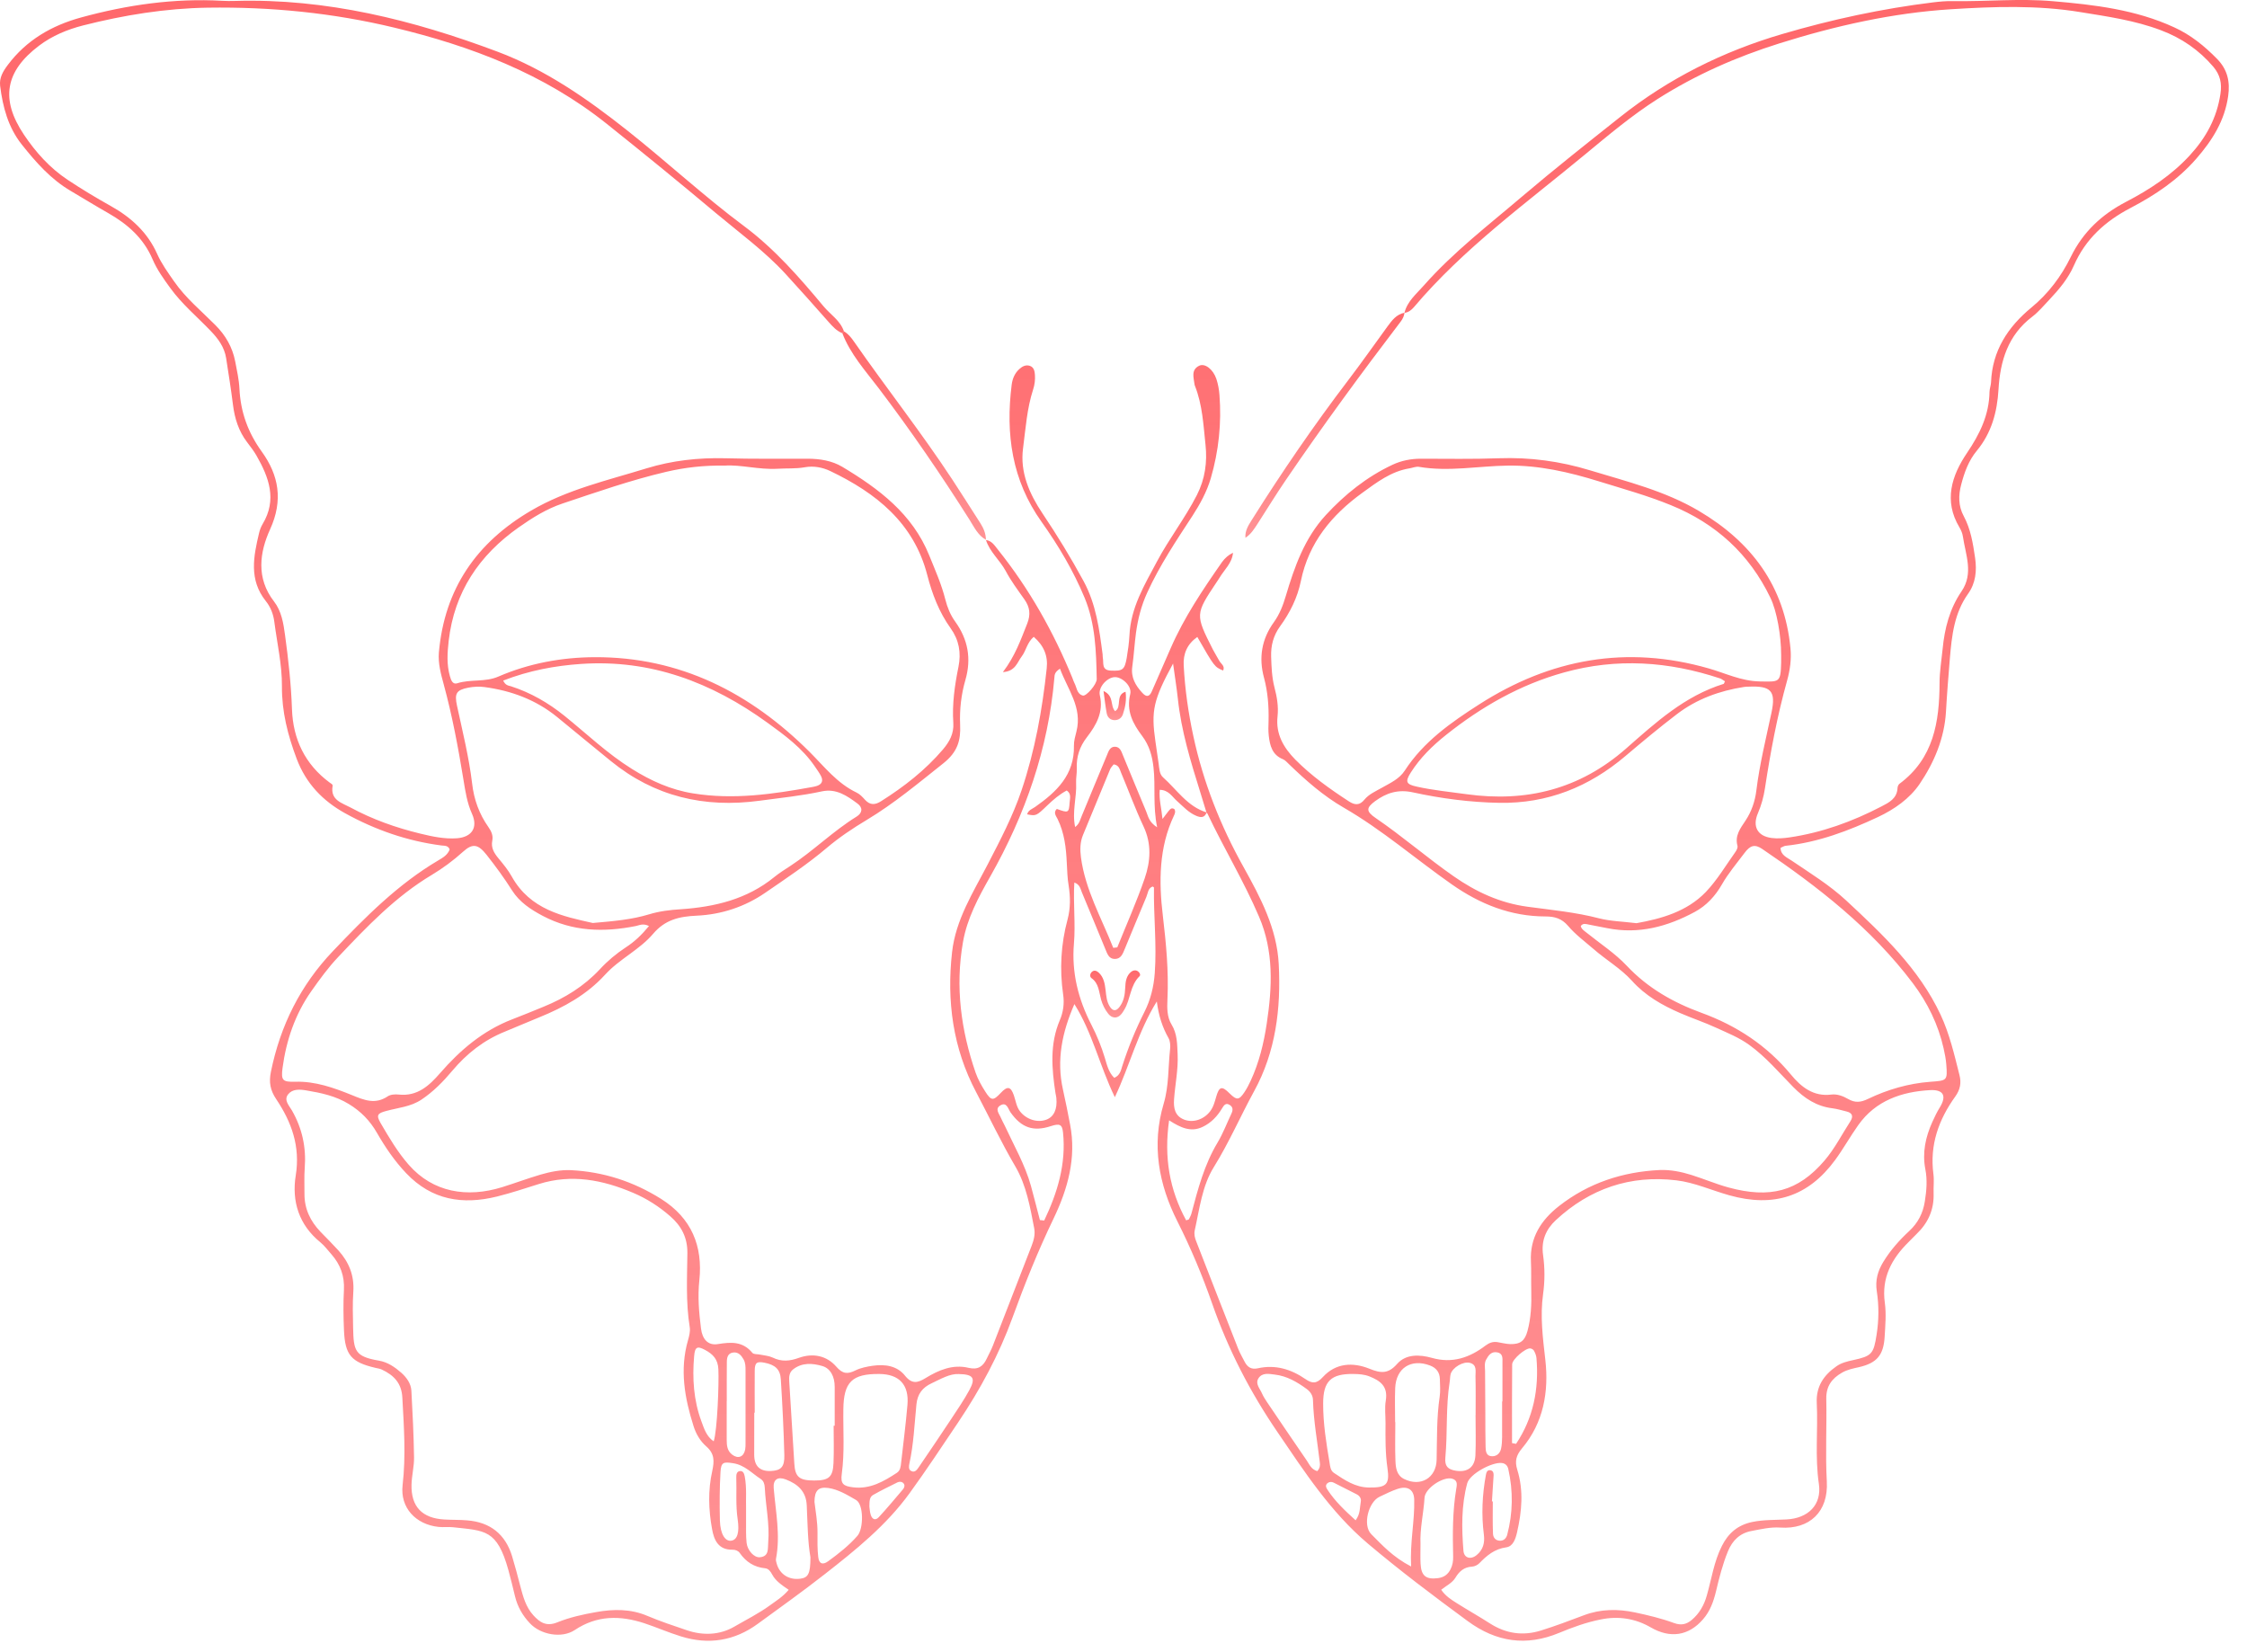 <?xml version="1.0" encoding="utf-8"?>
<svg xmlns="http://www.w3.org/2000/svg" fill="none" height="100%" overflow="visible" preserveAspectRatio="none" style="display: block;" viewBox="0 0 34 25" width="100%">
<g id="Group">
<g id="Vector">
</g>
<g id="Vector_2">
</g>
<path clip-rule="evenodd" d="M18.657 8.364C18.643 8.522 18.523 8.622 18.449 8.748C18.437 8.769 18.422 8.789 18.409 8.809C18.085 9.295 18.084 9.297 18.352 9.827C18.382 9.886 18.418 9.94 18.449 9.998C18.474 10.044 18.539 10.076 18.508 10.146C18.377 10.091 18.377 10.091 18.117 9.638C17.963 9.746 17.901 9.893 17.911 10.071C17.93 10.431 17.981 10.788 18.057 11.139C18.208 11.84 18.469 12.499 18.819 13.124C19.074 13.583 19.321 14.049 19.349 14.588C19.384 15.259 19.304 15.915 18.976 16.512C18.768 16.892 18.597 17.289 18.367 17.659C18.189 17.945 18.151 18.29 18.078 18.617C18.065 18.675 18.079 18.731 18.101 18.785C18.312 19.326 18.522 19.868 18.735 20.408C18.762 20.476 18.8 20.54 18.833 20.605C18.875 20.687 18.935 20.726 19.033 20.704C19.297 20.645 19.535 20.717 19.753 20.867C19.854 20.937 19.922 20.941 20.018 20.835C20.212 20.623 20.47 20.61 20.72 20.71C20.889 20.778 21.002 20.795 21.14 20.638C21.273 20.486 21.48 20.494 21.669 20.547C21.975 20.634 22.238 20.543 22.478 20.36C22.536 20.317 22.59 20.298 22.657 20.308C22.722 20.318 22.786 20.336 22.851 20.338C23.005 20.342 23.073 20.288 23.113 20.139C23.167 19.939 23.175 19.735 23.17 19.53C23.166 19.383 23.172 19.235 23.165 19.089C23.146 18.726 23.32 18.46 23.59 18.249C24.036 17.9 24.551 17.731 25.112 17.704C25.274 17.697 25.439 17.73 25.595 17.779C25.782 17.838 25.963 17.915 26.151 17.967C26.78 18.139 27.206 18.03 27.608 17.56C27.763 17.378 27.87 17.165 27.999 16.966C28.044 16.895 28.032 16.841 27.944 16.819C27.872 16.802 27.801 16.779 27.729 16.77C27.488 16.741 27.304 16.62 27.137 16.451C26.92 16.231 26.721 15.993 26.466 15.809C26.309 15.696 26.137 15.629 25.968 15.551C25.79 15.469 25.603 15.407 25.423 15.329C25.151 15.211 24.896 15.066 24.694 14.841C24.523 14.652 24.299 14.524 24.109 14.357C23.979 14.245 23.838 14.141 23.728 14.011C23.631 13.897 23.523 13.867 23.385 13.867C22.86 13.866 22.399 13.683 21.971 13.384C21.422 13 20.915 12.557 20.331 12.22C20.026 12.044 19.761 11.811 19.507 11.566C19.477 11.538 19.449 11.503 19.413 11.488C19.25 11.423 19.215 11.282 19.198 11.132C19.19 11.059 19.192 10.985 19.195 10.911C19.2 10.689 19.184 10.471 19.126 10.255C19.044 9.953 19.09 9.671 19.275 9.415C19.362 9.294 19.414 9.16 19.456 9.017C19.587 8.576 19.741 8.141 20.06 7.795C20.349 7.481 20.681 7.215 21.071 7.032C21.206 6.969 21.35 6.941 21.5 6.941C21.892 6.941 22.285 6.949 22.678 6.934C23.149 6.917 23.608 6.979 24.057 7.116C24.62 7.287 25.195 7.428 25.708 7.732C26.502 8.202 27.003 8.868 27.092 9.809C27.108 9.974 27.086 10.136 27.042 10.295C26.892 10.831 26.79 11.377 26.706 11.928C26.686 12.058 26.652 12.183 26.6 12.304C26.513 12.505 26.592 12.652 26.808 12.68C26.896 12.691 26.988 12.684 27.077 12.671C27.567 12.599 28.028 12.432 28.466 12.204C28.58 12.145 28.704 12.085 28.712 11.925C28.713 11.902 28.724 11.873 28.741 11.86C29.258 11.477 29.346 10.923 29.348 10.336C29.348 10.163 29.377 9.994 29.394 9.823C29.424 9.509 29.5 9.212 29.681 8.947C29.866 8.676 29.742 8.395 29.701 8.117C29.694 8.07 29.674 8.022 29.649 7.98C29.406 7.576 29.533 7.194 29.763 6.854C29.958 6.566 30.098 6.278 30.104 5.929C30.105 5.88 30.125 5.832 30.127 5.784C30.146 5.307 30.381 4.948 30.737 4.654C30.994 4.443 31.191 4.18 31.335 3.885C31.52 3.508 31.804 3.244 32.17 3.054C32.527 2.868 32.86 2.65 33.136 2.349C33.382 2.081 33.544 1.783 33.598 1.421C33.623 1.26 33.593 1.133 33.492 1.012C33.275 0.757 33.01 0.575 32.696 0.457C32.302 0.308 31.889 0.25 31.478 0.183C30.827 0.076 30.169 0.099 29.519 0.14C28.636 0.196 27.773 0.39 26.926 0.656C26.274 0.861 25.657 1.132 25.08 1.499C24.692 1.746 24.341 2.042 23.989 2.333C23.096 3.073 22.15 3.754 21.394 4.648C21.355 4.693 21.311 4.727 21.251 4.734C21.294 4.558 21.432 4.448 21.544 4.32C21.99 3.815 22.523 3.407 23.033 2.972C23.519 2.559 24.019 2.164 24.518 1.768C25.251 1.186 26.073 0.777 26.971 0.514C27.719 0.294 28.477 0.131 29.249 0.036C29.347 0.024 29.445 0.015 29.543 0.017C30.05 0.025 30.557 -0.026 31.062 0.018C31.69 0.072 32.316 0.145 32.899 0.414C33.149 0.528 33.356 0.696 33.547 0.891C33.705 1.052 33.746 1.235 33.715 1.453C33.663 1.826 33.475 2.123 33.234 2.4C32.955 2.721 32.61 2.952 32.239 3.146C31.857 3.345 31.556 3.616 31.38 4.019C31.294 4.215 31.156 4.379 31.009 4.535C30.925 4.624 30.845 4.72 30.748 4.794C30.384 5.071 30.265 5.461 30.24 5.891C30.22 6.235 30.135 6.55 29.911 6.821C29.788 6.969 29.724 7.147 29.676 7.33C29.632 7.494 29.631 7.655 29.713 7.808C29.82 8.007 29.854 8.224 29.886 8.443C29.914 8.637 29.894 8.825 29.78 8.984C29.569 9.279 29.533 9.62 29.504 9.963C29.482 10.231 29.46 10.5 29.445 10.769C29.422 11.169 29.267 11.537 29.046 11.863C28.894 12.086 28.664 12.246 28.418 12.362C27.972 12.571 27.514 12.745 27.018 12.798C26.996 12.8 26.975 12.815 26.942 12.829C26.944 12.939 27.037 12.973 27.105 13.019C27.39 13.212 27.684 13.392 27.937 13.627C28.488 14.14 29.037 14.656 29.364 15.355C29.5 15.647 29.571 15.957 29.649 16.266C29.68 16.385 29.66 16.488 29.587 16.59C29.335 16.94 29.197 17.324 29.255 17.764C29.268 17.861 29.254 17.96 29.258 18.058C29.266 18.303 29.175 18.505 29 18.672C28.959 18.712 28.919 18.753 28.879 18.794C28.623 19.047 28.467 19.334 28.52 19.714C28.543 19.882 28.527 20.057 28.517 20.229C28.5 20.507 28.398 20.625 28.128 20.687C28.039 20.707 27.952 20.724 27.872 20.77C27.72 20.857 27.631 20.974 27.634 21.164C27.643 21.581 27.619 22 27.642 22.415C27.668 22.878 27.379 23.144 26.938 23.114C26.788 23.104 26.644 23.139 26.501 23.166C26.328 23.198 26.213 23.309 26.146 23.473C26.065 23.671 26.013 23.877 25.964 24.084C25.927 24.236 25.875 24.381 25.769 24.502C25.55 24.755 25.271 24.794 24.979 24.625C24.745 24.489 24.489 24.45 24.223 24.504C24.005 24.547 23.797 24.622 23.593 24.707C23.096 24.914 22.642 24.848 22.208 24.529C21.694 24.151 21.184 23.768 20.697 23.356C20.132 22.878 19.737 22.267 19.327 21.665C18.915 21.061 18.584 20.419 18.342 19.726C18.194 19.302 18.02 18.887 17.817 18.484C17.532 17.919 17.422 17.325 17.608 16.7C17.688 16.431 17.675 16.149 17.705 15.874C17.711 15.819 17.707 15.753 17.681 15.707C17.588 15.543 17.532 15.369 17.504 15.153C17.218 15.614 17.1 16.11 16.869 16.602C16.637 16.122 16.531 15.63 16.257 15.193C16.07 15.622 15.984 16.041 16.084 16.487C16.124 16.663 16.158 16.839 16.192 17.016C16.29 17.522 16.155 17.995 15.941 18.44C15.706 18.928 15.505 19.428 15.321 19.935C15.116 20.5 14.833 21.023 14.499 21.521C14.257 21.881 14.018 22.243 13.764 22.593C13.41 23.082 12.943 23.457 12.472 23.825C12.144 24.082 11.804 24.324 11.467 24.57C11.113 24.829 10.722 24.891 10.305 24.761C10.117 24.703 9.937 24.624 9.751 24.562C9.385 24.442 9.034 24.439 8.696 24.665C8.5 24.795 8.18 24.736 8.018 24.562C7.91 24.448 7.832 24.314 7.794 24.159C7.761 24.024 7.729 23.889 7.692 23.755C7.52 23.139 7.339 23.163 6.855 23.109C6.783 23.101 6.708 23.112 6.635 23.104C6.291 23.067 6.052 22.814 6.092 22.471C6.143 22.028 6.112 21.59 6.088 21.149C6.077 20.927 5.958 20.808 5.777 20.723C5.748 20.709 5.714 20.706 5.683 20.698C5.316 20.612 5.221 20.505 5.205 20.131C5.196 19.927 5.193 19.721 5.204 19.518C5.215 19.308 5.15 19.132 5.014 18.978C4.96 18.917 4.91 18.849 4.848 18.798C4.523 18.534 4.412 18.177 4.475 17.786C4.546 17.347 4.412 16.978 4.179 16.631C4.089 16.497 4.067 16.376 4.099 16.219C4.241 15.519 4.545 14.908 5.039 14.39C5.525 13.88 6.019 13.38 6.633 13.018C6.701 12.978 6.775 12.935 6.804 12.853C6.78 12.79 6.725 12.799 6.679 12.793C6.161 12.726 5.675 12.556 5.221 12.305C4.886 12.119 4.631 11.858 4.489 11.481C4.354 11.123 4.263 10.766 4.266 10.383C4.268 10.055 4.193 9.734 4.151 9.41C4.137 9.296 4.095 9.185 4.022 9.095C3.764 8.772 3.836 8.42 3.92 8.066C3.931 8.018 3.949 7.971 3.974 7.929C4.196 7.56 4.069 7.222 3.88 6.892C3.839 6.821 3.788 6.756 3.739 6.691C3.611 6.523 3.551 6.332 3.525 6.124C3.496 5.889 3.458 5.655 3.422 5.421C3.396 5.251 3.299 5.122 3.183 5.002C2.979 4.79 2.752 4.6 2.578 4.36C2.476 4.22 2.376 4.081 2.308 3.922C2.173 3.606 1.933 3.393 1.642 3.227C1.45 3.118 1.262 3.002 1.072 2.89C0.769 2.713 0.543 2.455 0.329 2.186C0.124 1.928 0.042 1.62 0.002 1.299C-0.013 1.177 0.047 1.077 0.117 0.984C0.399 0.607 0.784 0.385 1.228 0.264C1.926 0.073 2.635 -0.029 3.361 0.012C3.426 0.016 3.492 0.016 3.557 0.014C4.939 -0.026 6.253 0.303 7.531 0.783C8.254 1.055 8.886 1.494 9.494 1.976C10.09 2.448 10.648 2.966 11.258 3.421C11.72 3.765 12.097 4.198 12.463 4.637C12.567 4.761 12.716 4.851 12.77 5.015C12.761 5.024 12.753 5.032 12.744 5.041C12.658 5.007 12.599 4.94 12.538 4.872C12.322 4.627 12.105 4.383 11.884 4.142C11.567 3.798 11.189 3.523 10.832 3.224C10.287 2.766 9.736 2.317 9.18 1.873C8.232 1.116 7.131 0.698 5.966 0.418C5.039 0.195 4.099 0.102 3.145 0.116C2.503 0.126 1.876 0.228 1.257 0.385C1.019 0.446 0.791 0.54 0.591 0.691C0.079 1.078 0.002 1.501 0.363 2.039C0.541 2.304 0.754 2.542 1.024 2.721C1.236 2.862 1.453 2.992 1.674 3.116C1.981 3.287 2.232 3.514 2.378 3.842C2.445 3.992 2.541 4.124 2.635 4.259C2.81 4.511 3.045 4.704 3.258 4.918C3.414 5.074 3.517 5.254 3.559 5.469C3.585 5.605 3.616 5.742 3.623 5.88C3.64 6.234 3.751 6.543 3.961 6.834C4.219 7.192 4.287 7.57 4.087 8.009C3.928 8.358 3.872 8.748 4.147 9.102C4.259 9.247 4.289 9.43 4.313 9.61C4.364 9.983 4.405 10.356 4.418 10.732C4.434 11.186 4.616 11.566 4.988 11.841C5.008 11.856 5.037 11.867 5.033 11.892C4.995 12.107 5.176 12.15 5.303 12.218C5.635 12.398 5.99 12.524 6.357 12.613C6.538 12.657 6.725 12.698 6.915 12.684C7.142 12.666 7.234 12.52 7.143 12.316C7.067 12.148 7.041 11.971 7.012 11.794C6.933 11.31 6.843 10.829 6.714 10.355C6.671 10.197 6.627 10.038 6.641 9.872C6.726 8.908 7.211 8.208 8.038 7.725C8.583 7.406 9.192 7.269 9.785 7.086C10.17 6.968 10.567 6.924 10.972 6.934C11.389 6.946 11.807 6.94 12.224 6.941C12.407 6.942 12.587 6.97 12.744 7.063C13.298 7.395 13.806 7.775 14.06 8.403C14.149 8.623 14.246 8.84 14.304 9.071C14.335 9.192 14.38 9.304 14.453 9.405C14.647 9.674 14.701 9.966 14.608 10.288C14.544 10.509 14.518 10.736 14.528 10.967C14.539 11.201 14.491 11.377 14.275 11.549C13.897 11.849 13.529 12.158 13.114 12.407C12.904 12.533 12.699 12.67 12.511 12.829C12.217 13.078 11.897 13.29 11.58 13.508C11.27 13.722 10.914 13.838 10.545 13.855C10.277 13.867 10.065 13.916 9.884 14.128C9.677 14.372 9.372 14.511 9.157 14.747C8.879 15.052 8.532 15.242 8.158 15.394C7.983 15.465 7.811 15.54 7.637 15.611C7.32 15.739 7.061 15.943 6.842 16.204C6.705 16.367 6.557 16.518 6.378 16.638C6.215 16.747 6.025 16.761 5.845 16.81C5.708 16.846 5.691 16.875 5.76 16.995C5.888 17.214 6.017 17.433 6.185 17.625C6.553 18.044 7.068 18.128 7.599 17.963C7.793 17.902 7.985 17.831 8.18 17.773C8.329 17.73 8.484 17.699 8.639 17.706C9.131 17.731 9.581 17.876 10.002 18.14C10.467 18.432 10.636 18.858 10.582 19.372C10.555 19.622 10.577 19.86 10.607 20.102C10.627 20.262 10.711 20.362 10.861 20.338C11.065 20.305 11.24 20.295 11.385 20.471C11.405 20.495 11.462 20.488 11.502 20.497C11.566 20.51 11.635 20.515 11.692 20.542C11.827 20.608 11.951 20.596 12.091 20.545C12.299 20.471 12.508 20.511 12.653 20.678C12.75 20.79 12.824 20.796 12.944 20.736C13.023 20.697 13.115 20.679 13.203 20.666C13.389 20.64 13.573 20.663 13.695 20.817C13.799 20.947 13.887 20.925 14.005 20.852C14.204 20.73 14.418 20.64 14.656 20.697C14.798 20.731 14.875 20.676 14.93 20.559C14.961 20.492 14.998 20.428 15.024 20.36C15.22 19.857 15.414 19.353 15.61 18.85C15.643 18.765 15.666 18.677 15.649 18.586C15.587 18.264 15.53 17.934 15.364 17.651C15.149 17.284 14.968 16.9 14.77 16.525C14.418 15.86 14.323 15.146 14.406 14.407C14.461 13.915 14.726 13.502 14.948 13.074C15.136 12.711 15.326 12.348 15.457 11.96C15.659 11.36 15.771 10.741 15.838 10.114C15.86 9.92 15.792 9.767 15.642 9.636C15.54 9.722 15.527 9.846 15.459 9.934C15.392 10.02 15.367 10.157 15.175 10.17C15.361 9.925 15.446 9.679 15.543 9.436C15.598 9.296 15.583 9.187 15.501 9.07C15.402 8.93 15.298 8.791 15.218 8.64C15.129 8.475 14.976 8.352 14.918 8.169L14.916 8.171C15.009 8.182 15.049 8.254 15.101 8.318C15.575 8.91 15.942 9.563 16.229 10.264C16.238 10.286 16.244 10.31 16.256 10.332C16.294 10.4 16.291 10.5 16.386 10.525C16.436 10.537 16.596 10.356 16.595 10.275C16.587 9.858 16.575 9.44 16.412 9.046C16.242 8.637 16.016 8.256 15.76 7.896C15.311 7.266 15.214 6.566 15.308 5.821C15.32 5.73 15.354 5.647 15.424 5.584C15.468 5.544 15.52 5.516 15.581 5.535C15.645 5.556 15.656 5.615 15.66 5.674C15.665 5.748 15.656 5.821 15.633 5.892C15.539 6.181 15.519 6.485 15.48 6.784C15.432 7.147 15.575 7.471 15.775 7.77C15.998 8.102 16.206 8.443 16.397 8.795C16.586 9.145 16.634 9.521 16.684 9.902C16.686 9.918 16.684 9.935 16.687 9.951C16.703 10.031 16.663 10.141 16.808 10.147C16.986 10.155 17.017 10.137 17.049 9.954C17.068 9.841 17.084 9.727 17.09 9.613C17.109 9.197 17.316 8.853 17.505 8.499C17.689 8.152 17.931 7.842 18.11 7.492C18.235 7.247 18.269 6.992 18.241 6.731C18.209 6.432 18.195 6.127 18.082 5.841C18.079 5.833 18.076 5.826 18.075 5.818C18.063 5.715 18.018 5.598 18.143 5.535C18.231 5.49 18.357 5.588 18.406 5.736C18.431 5.812 18.446 5.895 18.452 5.975C18.485 6.403 18.441 6.825 18.321 7.236C18.261 7.441 18.157 7.63 18.043 7.806C17.797 8.182 17.548 8.554 17.36 8.965C17.269 9.163 17.218 9.365 17.189 9.575C17.166 9.745 17.157 9.917 17.133 10.087C17.11 10.249 17.18 10.37 17.284 10.483C17.346 10.552 17.392 10.545 17.428 10.462C17.523 10.245 17.618 10.027 17.713 9.81C17.917 9.342 18.2 8.922 18.49 8.506C18.534 8.445 18.589 8.396 18.657 8.364ZM18.256 12.296C18.225 12.194 18.194 12.093 18.163 11.992C18.017 11.525 17.873 11.057 17.822 10.568C17.804 10.405 17.778 10.242 17.75 10.04C17.45 10.594 17.416 10.753 17.483 11.219C17.499 11.332 17.516 11.444 17.532 11.557C17.542 11.63 17.543 11.714 17.599 11.763C17.81 11.951 17.968 12.205 18.258 12.293C18.227 12.378 18.168 12.373 18.1 12.344C17.983 12.295 17.902 12.202 17.81 12.121C17.736 12.056 17.683 11.952 17.548 11.951C17.536 12.099 17.574 12.226 17.59 12.392C17.636 12.332 17.654 12.306 17.674 12.282C17.7 12.253 17.721 12.211 17.77 12.243C17.79 12.277 17.779 12.308 17.765 12.338C17.534 12.823 17.534 13.345 17.595 13.853C17.645 14.276 17.685 14.694 17.665 15.119C17.659 15.25 17.657 15.388 17.727 15.502C17.814 15.644 17.812 15.796 17.819 15.951C17.83 16.182 17.781 16.407 17.765 16.635C17.756 16.762 17.775 16.884 17.915 16.94C18.05 16.994 18.212 16.942 18.309 16.818C18.361 16.751 18.38 16.673 18.403 16.594C18.449 16.436 18.49 16.429 18.606 16.545C18.712 16.65 18.748 16.649 18.83 16.526C18.866 16.473 18.896 16.413 18.924 16.354C19.052 16.078 19.123 15.785 19.168 15.484C19.251 14.936 19.276 14.393 19.05 13.869C18.822 13.335 18.52 12.838 18.272 12.314C18.269 12.307 18.261 12.302 18.256 12.296ZM11.934 24.056C11.824 23.981 11.736 23.921 11.684 23.824C11.661 23.782 11.631 23.735 11.578 23.73C11.411 23.714 11.287 23.633 11.193 23.498C11.169 23.464 11.126 23.448 11.084 23.449C10.87 23.453 10.804 23.305 10.774 23.135C10.721 22.844 10.712 22.548 10.777 22.259C10.81 22.109 10.813 21.996 10.688 21.887C10.596 21.807 10.531 21.697 10.494 21.578C10.359 21.152 10.282 20.721 10.411 20.277C10.429 20.215 10.446 20.146 10.437 20.085C10.376 19.711 10.397 19.334 10.401 18.959C10.403 18.725 10.309 18.548 10.141 18.403C9.974 18.257 9.788 18.137 9.583 18.05C9.122 17.853 8.649 17.76 8.153 17.916C7.943 17.982 7.733 18.052 7.52 18.105C7.001 18.233 6.535 18.161 6.147 17.753C5.97 17.567 5.829 17.359 5.703 17.14C5.598 16.957 5.461 16.817 5.281 16.707C5.08 16.583 4.86 16.537 4.633 16.499C4.532 16.482 4.426 16.476 4.36 16.558C4.29 16.646 4.375 16.729 4.417 16.802C4.573 17.074 4.635 17.362 4.611 17.674C4.601 17.804 4.608 17.935 4.607 18.066C4.606 18.291 4.696 18.478 4.849 18.638C4.94 18.732 5.033 18.824 5.121 18.921C5.281 19.098 5.363 19.302 5.346 19.548C5.334 19.727 5.339 19.907 5.343 20.087C5.35 20.441 5.37 20.526 5.733 20.588C5.867 20.611 5.975 20.686 6.074 20.773C6.154 20.845 6.219 20.935 6.225 21.046C6.243 21.38 6.26 21.714 6.265 22.049C6.268 22.187 6.23 22.325 6.227 22.463C6.218 22.798 6.388 22.974 6.727 22.992C6.841 22.999 6.956 22.995 7.07 23.005C7.418 23.033 7.647 23.214 7.749 23.549C7.794 23.697 7.833 23.847 7.872 23.997C7.914 24.156 7.956 24.316 8.07 24.441C8.167 24.548 8.266 24.616 8.433 24.548C8.621 24.472 8.824 24.427 9.025 24.392C9.284 24.346 9.543 24.343 9.795 24.45C9.991 24.533 10.193 24.6 10.394 24.668C10.639 24.751 10.891 24.74 11.108 24.615C11.29 24.509 11.482 24.414 11.654 24.288C11.745 24.222 11.843 24.163 11.934 24.056ZM21.807 24.055C21.876 24.154 21.96 24.205 22.042 24.257C22.208 24.362 22.379 24.458 22.544 24.564C22.787 24.72 23.046 24.757 23.319 24.671C23.537 24.603 23.751 24.522 23.966 24.441C24.22 24.345 24.479 24.343 24.739 24.398C24.938 24.44 25.138 24.488 25.329 24.558C25.441 24.599 25.519 24.577 25.598 24.512C25.714 24.414 25.784 24.29 25.826 24.143C25.898 23.892 25.934 23.63 26.054 23.393C26.152 23.197 26.297 23.074 26.516 23.029C26.687 22.994 26.858 23 27.029 22.991C27.362 22.975 27.568 22.768 27.522 22.454C27.461 22.044 27.51 21.637 27.49 21.229C27.478 20.98 27.594 20.809 27.787 20.674C27.862 20.621 27.948 20.6 28.037 20.581C28.322 20.519 28.35 20.488 28.395 20.197C28.43 19.977 28.432 19.756 28.398 19.537C28.373 19.372 28.413 19.231 28.497 19.094C28.604 18.918 28.74 18.765 28.89 18.626C29.021 18.504 29.097 18.358 29.125 18.18C29.151 18.017 29.165 17.855 29.133 17.692C29.084 17.44 29.136 17.205 29.239 16.976C29.273 16.902 29.308 16.827 29.351 16.758C29.46 16.582 29.407 16.484 29.203 16.495C28.776 16.519 28.382 16.652 28.118 17.024C27.995 17.197 27.892 17.384 27.766 17.555C27.363 18.103 26.841 18.276 26.166 18.086C25.898 18.011 25.637 17.892 25.366 17.86C24.671 17.776 24.055 17.985 23.541 18.463C23.394 18.6 23.317 18.771 23.349 18.992C23.376 19.185 23.376 19.387 23.349 19.58C23.302 19.917 23.345 20.243 23.383 20.578C23.437 21.057 23.356 21.528 23.031 21.914C22.939 22.024 22.919 22.111 22.959 22.241C23.056 22.555 23.027 22.872 22.955 23.186C22.933 23.284 22.895 23.399 22.792 23.413C22.615 23.437 22.498 23.536 22.384 23.654C22.357 23.681 22.312 23.703 22.275 23.705C22.155 23.711 22.081 23.775 22.023 23.872C21.975 23.951 21.89 23.99 21.807 24.055ZM10.969 7.045C10.645 7.04 10.361 7.074 10.082 7.139C9.548 7.264 9.031 7.445 8.511 7.619C8.265 7.702 8.055 7.835 7.848 7.98C7.25 8.401 6.874 8.959 6.789 9.698C6.769 9.877 6.757 10.056 6.808 10.233C6.824 10.289 6.848 10.361 6.918 10.339C7.121 10.274 7.339 10.325 7.54 10.238C8.004 10.037 8.498 9.946 8.998 9.944C10.29 9.938 11.355 10.485 12.25 11.377C12.475 11.602 12.666 11.852 12.962 11.993C13.011 12.016 13.053 12.062 13.091 12.104C13.167 12.186 13.243 12.18 13.331 12.124C13.678 11.905 14 11.655 14.268 11.34C14.365 11.226 14.435 11.101 14.425 10.941C14.405 10.653 14.446 10.37 14.503 10.089C14.546 9.877 14.511 9.683 14.384 9.506C14.21 9.263 14.105 8.989 14.031 8.702C13.827 7.912 13.256 7.459 12.562 7.127C12.447 7.072 12.312 7.046 12.179 7.07C12.041 7.095 11.902 7.084 11.764 7.093C11.484 7.109 11.211 7.029 10.969 7.045ZM26.951 9.906C26.951 9.618 26.886 9.245 26.788 9.044C26.469 8.382 25.963 7.921 25.283 7.644C24.927 7.498 24.556 7.396 24.189 7.282C23.743 7.144 23.288 7.039 22.817 7.045C22.369 7.051 21.922 7.141 21.472 7.064C21.426 7.056 21.375 7.079 21.327 7.087C21.049 7.132 20.833 7.298 20.615 7.456C20.151 7.792 19.803 8.21 19.684 8.791C19.633 9.042 19.52 9.27 19.369 9.477C19.268 9.617 19.228 9.769 19.234 9.938C19.239 10.094 19.245 10.248 19.284 10.4C19.322 10.543 19.347 10.691 19.331 10.838C19.301 11.108 19.422 11.312 19.6 11.494C19.843 11.739 20.122 11.938 20.411 12.126C20.5 12.184 20.573 12.189 20.645 12.1C20.714 12.016 20.814 11.974 20.907 11.921C21.034 11.849 21.173 11.788 21.256 11.66C21.54 11.222 21.956 10.931 22.384 10.657C23.46 9.968 24.612 9.758 25.855 10.114C26.11 10.187 26.347 10.306 26.628 10.311C26.925 10.316 26.943 10.333 26.951 10.028C26.952 9.987 26.951 9.946 26.951 9.906ZM8.97 13.966C9.293 13.938 9.562 13.914 9.821 13.835C9.979 13.787 10.138 13.768 10.302 13.758C10.816 13.723 11.304 13.607 11.716 13.271C11.791 13.21 11.875 13.157 11.957 13.104C12.307 12.875 12.604 12.577 12.96 12.357C13.051 12.301 13.059 12.221 12.975 12.159C12.818 12.042 12.653 11.928 12.438 11.974C12.126 12.042 11.809 12.073 11.493 12.116C10.657 12.229 9.902 12.053 9.242 11.515C8.969 11.294 8.699 11.069 8.427 10.847C8.107 10.587 7.734 10.45 7.33 10.396C7.25 10.385 7.165 10.39 7.086 10.405C6.904 10.441 6.875 10.493 6.915 10.678C6.999 11.069 7.097 11.459 7.144 11.857C7.172 12.099 7.251 12.317 7.39 12.514C7.435 12.578 7.464 12.643 7.449 12.72C7.427 12.828 7.476 12.907 7.541 12.986C7.614 13.074 7.688 13.163 7.743 13.262C8.024 13.767 8.521 13.866 8.97 13.966ZM24.762 13.969C25.134 13.902 25.522 13.797 25.811 13.497C25.984 13.316 26.114 13.094 26.261 12.888C26.279 12.863 26.297 12.824 26.29 12.798C26.248 12.643 26.334 12.534 26.411 12.418C26.503 12.28 26.556 12.124 26.576 11.96C26.625 11.562 26.722 11.173 26.805 10.782C26.874 10.456 26.799 10.375 26.46 10.39C26.435 10.39 26.41 10.391 26.386 10.395C26.017 10.453 25.673 10.578 25.375 10.805C25.109 11.008 24.851 11.223 24.596 11.439C24.045 11.907 23.415 12.16 22.688 12.148C22.246 12.14 21.807 12.083 21.377 11.989C21.152 11.94 20.975 11.999 20.805 12.124C20.669 12.225 20.67 12.278 20.816 12.378C21.221 12.654 21.591 12.977 21.994 13.258C22.337 13.498 22.703 13.665 23.114 13.72C23.477 13.769 23.841 13.803 24.198 13.896C24.371 13.94 24.553 13.943 24.762 13.969ZM9.82 14.012C9.729 13.967 9.675 14.001 9.621 14.012C9.136 14.109 8.666 14.097 8.214 13.859C8.028 13.761 7.86 13.649 7.748 13.473C7.63 13.286 7.5 13.109 7.363 12.935C7.238 12.777 7.155 12.753 7.006 12.888C6.859 13.021 6.702 13.137 6.534 13.238C5.985 13.566 5.551 14.022 5.118 14.48C4.967 14.639 4.836 14.82 4.709 15C4.465 15.348 4.331 15.742 4.275 16.161C4.251 16.349 4.276 16.373 4.468 16.368C4.771 16.359 5.05 16.459 5.322 16.569C5.51 16.646 5.677 16.717 5.868 16.588C5.911 16.56 5.98 16.556 6.035 16.562C6.317 16.592 6.494 16.427 6.659 16.238C6.963 15.888 7.308 15.595 7.747 15.425C7.907 15.364 8.066 15.298 8.225 15.233C8.547 15.102 8.837 14.923 9.076 14.667C9.193 14.54 9.324 14.43 9.469 14.335C9.599 14.251 9.71 14.146 9.82 14.012ZM23.919 14.012C23.929 14.06 23.973 14.085 24.01 14.115C24.213 14.279 24.437 14.424 24.615 14.613C24.933 14.951 25.318 15.169 25.745 15.325C26.279 15.52 26.735 15.819 27.1 16.261C27.252 16.445 27.438 16.597 27.71 16.562C27.801 16.551 27.89 16.586 27.968 16.631C28.07 16.689 28.156 16.681 28.265 16.628C28.561 16.486 28.877 16.394 29.206 16.369C29.462 16.35 29.469 16.354 29.45 16.108C29.444 16.027 29.428 15.946 29.41 15.866C29.328 15.501 29.167 15.173 28.942 14.875C28.318 14.048 27.514 13.421 26.665 12.846C26.553 12.77 26.483 12.79 26.397 12.906C26.28 13.063 26.152 13.212 26.054 13.384C25.955 13.557 25.82 13.704 25.645 13.798C25.232 14.021 24.797 14.139 24.323 14.045C24.227 14.026 24.131 14.007 24.035 13.989C23.996 13.982 23.955 13.964 23.919 14.012ZM16.039 10.118C15.953 10.173 15.958 10.216 15.954 10.256C15.861 11.333 15.514 12.327 14.983 13.264C14.806 13.576 14.634 13.894 14.571 14.255C14.452 14.932 14.541 15.59 14.763 16.233C14.798 16.332 14.851 16.427 14.908 16.516C14.998 16.659 15.029 16.658 15.142 16.538C15.242 16.431 15.293 16.437 15.34 16.571C15.37 16.655 15.378 16.746 15.437 16.82C15.532 16.939 15.697 16.992 15.832 16.942C15.947 16.9 16.001 16.783 15.984 16.614C15.982 16.59 15.975 16.566 15.971 16.542C15.914 16.169 15.882 15.799 16.037 15.435C16.088 15.317 16.107 15.182 16.087 15.05C16.031 14.665 16.053 14.286 16.154 13.911C16.199 13.743 16.197 13.571 16.17 13.4C16.151 13.287 16.148 13.173 16.142 13.059C16.132 12.83 16.106 12.604 16.003 12.393C15.98 12.347 15.934 12.295 15.991 12.24C16.167 12.304 16.174 12.302 16.185 12.141C16.189 12.081 16.214 12.011 16.141 11.961C16.031 12.02 15.939 12.099 15.851 12.183C15.679 12.349 15.678 12.348 15.542 12.322C15.558 12.258 15.618 12.241 15.663 12.21C15.987 11.982 16.259 11.725 16.25 11.285C16.248 11.213 16.27 11.139 16.288 11.068C16.38 10.706 16.157 10.436 16.039 10.118ZM7.614 10.298C7.649 10.373 7.694 10.373 7.731 10.384C8.031 10.481 8.296 10.634 8.542 10.832C8.878 11.103 9.192 11.405 9.562 11.635C9.848 11.814 10.149 11.951 10.488 12.005C11.097 12.104 11.693 12.017 12.289 11.909C12.314 11.904 12.338 11.9 12.361 11.892C12.441 11.865 12.459 11.81 12.421 11.739C12.395 11.689 12.36 11.643 12.328 11.595C12.14 11.32 11.876 11.126 11.61 10.934C10.77 10.326 9.847 9.974 8.794 10.046C8.395 10.073 8.003 10.147 7.614 10.298ZM26.101 10.309C26.069 10.29 26.05 10.273 26.028 10.266C25.249 10.007 24.463 9.953 23.666 10.175C23.001 10.359 22.416 10.694 21.881 11.12C21.676 11.283 21.488 11.467 21.346 11.691C21.259 11.829 21.276 11.868 21.439 11.903C21.686 11.958 21.939 11.982 22.189 12.017C23.097 12.143 23.904 11.941 24.603 11.328C25.05 10.935 25.492 10.53 26.081 10.348C26.086 10.347 26.088 10.335 26.101 10.309ZM17.441 13.414C17.369 13.44 17.37 13.516 17.346 13.571C17.234 13.834 17.128 14.1 17.017 14.364C16.989 14.431 16.962 14.509 16.871 14.51C16.778 14.512 16.755 14.431 16.727 14.365C16.608 14.078 16.491 13.79 16.371 13.504C16.349 13.451 16.34 13.382 16.256 13.354C16.237 13.674 16.276 13.975 16.25 14.277C16.213 14.712 16.314 15.118 16.514 15.506C16.596 15.665 16.665 15.832 16.717 16.005C16.749 16.11 16.773 16.225 16.86 16.309C16.947 16.273 16.961 16.196 16.982 16.129C17.072 15.848 17.183 15.577 17.316 15.313C17.409 15.13 17.458 14.932 17.473 14.725C17.505 14.292 17.454 13.861 17.461 13.43C17.461 13.425 17.45 13.421 17.441 13.414ZM16.845 14.342C16.865 14.34 16.886 14.337 16.906 14.335C17.046 13.987 17.199 13.644 17.321 13.29C17.409 13.034 17.428 12.769 17.303 12.505C17.178 12.239 17.077 11.962 16.963 11.691C16.942 11.642 16.934 11.577 16.851 11.566C16.835 11.588 16.81 11.611 16.798 11.639C16.66 11.97 16.524 12.303 16.387 12.635C16.342 12.744 16.341 12.857 16.356 12.972C16.422 13.466 16.667 13.891 16.845 14.342ZM13.305 20.79C12.892 20.786 12.766 20.913 12.761 21.323C12.756 21.649 12.782 21.977 12.737 22.303C12.717 22.451 12.758 22.487 12.91 22.505C13.165 22.536 13.37 22.417 13.57 22.286C13.624 22.251 13.629 22.191 13.635 22.134C13.668 21.841 13.706 21.549 13.731 21.256C13.757 20.952 13.605 20.792 13.305 20.79ZM20.965 21.532C20.965 21.418 20.95 21.302 20.969 21.191C21.004 20.974 20.882 20.891 20.722 20.827C20.644 20.796 20.564 20.791 20.482 20.79C20.14 20.784 20.021 20.899 20.021 21.236C20.02 21.538 20.068 21.836 20.118 22.133C20.127 22.189 20.131 22.25 20.183 22.286C20.346 22.395 20.506 22.506 20.715 22.508C20.975 22.511 21.031 22.465 20.994 22.215C20.961 21.987 20.963 21.76 20.965 21.532ZM17.509 12.518C17.442 12.191 17.487 11.901 17.454 11.612C17.435 11.441 17.392 11.282 17.283 11.137C17.144 10.953 17.038 10.757 17.102 10.502C17.132 10.381 16.973 10.237 16.862 10.246C16.747 10.255 16.614 10.401 16.642 10.521C16.701 10.775 16.587 10.973 16.447 11.154C16.335 11.299 16.286 11.45 16.293 11.629C16.296 11.702 16.279 11.775 16.283 11.848C16.294 12.065 16.219 12.279 16.268 12.514C16.332 12.467 16.342 12.409 16.363 12.359C16.491 12.05 16.618 11.74 16.748 11.431C16.772 11.373 16.793 11.296 16.873 11.299C16.952 11.302 16.97 11.378 16.995 11.437C17.111 11.716 17.224 11.996 17.342 12.275C17.373 12.347 17.379 12.435 17.509 12.518ZM21.11 21.519C21.111 21.519 21.112 21.519 21.113 21.519C21.113 21.715 21.107 21.911 21.115 22.107C21.119 22.212 21.134 22.324 21.246 22.379C21.496 22.503 21.732 22.363 21.738 22.089C21.745 21.771 21.737 21.452 21.784 21.135C21.797 21.047 21.789 20.956 21.787 20.866C21.785 20.765 21.732 20.698 21.639 20.662C21.353 20.553 21.123 20.699 21.111 21.004C21.104 21.176 21.11 21.347 21.11 21.519ZM12.614 21.573C12.619 21.573 12.625 21.573 12.63 21.573C12.63 21.377 12.63 21.181 12.63 20.985C12.631 20.831 12.566 20.706 12.444 20.67C12.293 20.626 12.137 20.614 12 20.721C11.943 20.766 11.938 20.829 11.942 20.899C11.969 21.314 11.993 21.73 12.019 22.145C12.031 22.349 12.094 22.402 12.32 22.402C12.541 22.402 12.603 22.351 12.612 22.137C12.62 21.949 12.614 21.761 12.614 21.573ZM15.735 18.461C15.756 18.464 15.778 18.466 15.8 18.468C16 18.049 16.134 17.613 16.085 17.136C16.072 17.011 16.033 16.997 15.9 17.04C15.635 17.127 15.455 17.064 15.291 16.832C15.253 16.778 15.234 16.669 15.137 16.726C15.047 16.779 15.122 16.855 15.147 16.919C15.162 16.956 15.184 16.991 15.201 17.028C15.341 17.331 15.51 17.622 15.6 17.946C15.647 18.117 15.69 18.29 15.735 18.461ZM17.69 16.952C17.61 17.515 17.697 18.003 17.948 18.465C17.975 18.455 17.986 18.455 17.989 18.45C18.003 18.421 18.02 18.393 18.028 18.362C18.126 17.992 18.223 17.622 18.423 17.289C18.507 17.149 18.564 16.995 18.634 16.848C18.657 16.799 18.659 16.752 18.608 16.72C18.549 16.681 18.52 16.723 18.493 16.768C18.421 16.889 18.329 16.988 18.198 17.051C18.02 17.136 17.867 17.065 17.69 16.952ZM14.507 20.791C14.371 20.784 14.237 20.865 14.096 20.931C13.958 20.995 13.883 21.093 13.867 21.248C13.837 21.548 13.825 21.851 13.76 22.147C13.752 22.186 13.745 22.235 13.786 22.257C13.843 22.289 13.877 22.237 13.903 22.199C14.069 21.956 14.233 21.713 14.395 21.468C14.489 21.325 14.587 21.183 14.668 21.033C14.766 20.852 14.729 20.795 14.507 20.791ZM11.289 22.836C11.289 22.905 11.289 22.954 11.289 23.003C11.291 23.117 11.284 23.233 11.297 23.346C11.311 23.464 11.413 23.571 11.497 23.563C11.64 23.551 11.616 23.433 11.624 23.339C11.648 23.059 11.585 22.785 11.572 22.508C11.569 22.458 11.556 22.408 11.511 22.379C11.376 22.292 11.266 22.166 11.091 22.14C10.948 22.118 10.911 22.123 10.902 22.273C10.888 22.517 10.887 22.763 10.893 23.008C10.899 23.215 10.975 23.33 11.069 23.312C11.157 23.296 11.191 23.187 11.162 22.99C11.13 22.778 11.148 22.566 11.141 22.353C11.14 22.313 11.146 22.263 11.198 22.259C11.248 22.255 11.261 22.302 11.269 22.341C11.301 22.512 11.284 22.684 11.289 22.836ZM22.575 22.718C22.579 22.718 22.584 22.718 22.588 22.718C22.588 22.881 22.584 23.044 22.591 23.207C22.593 23.267 22.633 23.315 22.702 23.313C22.758 23.312 22.793 23.272 22.806 23.223C22.893 22.894 22.897 22.562 22.823 22.23C22.812 22.18 22.782 22.144 22.724 22.137C22.578 22.12 22.239 22.302 22.201 22.444C22.111 22.779 22.116 23.123 22.144 23.466C22.153 23.577 22.256 23.604 22.345 23.529C22.44 23.45 22.469 23.348 22.453 23.222C22.414 22.921 22.428 22.619 22.483 22.32C22.49 22.282 22.502 22.234 22.558 22.248C22.596 22.257 22.602 22.294 22.6 22.327C22.593 22.457 22.584 22.587 22.575 22.718ZM19.932 22.26C19.975 22.213 19.976 22.172 19.971 22.132C19.934 21.816 19.876 21.503 19.867 21.183C19.865 21.114 19.828 21.059 19.773 21.018C19.627 20.911 19.472 20.82 19.288 20.799C19.201 20.788 19.098 20.766 19.041 20.857C18.991 20.939 19.064 21.011 19.095 21.083C19.115 21.128 19.141 21.17 19.168 21.21C19.369 21.508 19.571 21.805 19.774 22.101C19.814 22.16 19.841 22.234 19.932 22.26ZM21.494 23.367C21.494 23.465 21.49 23.563 21.495 23.66C21.504 23.846 21.578 23.903 21.76 23.879C21.849 23.867 21.91 23.823 21.949 23.744C21.979 23.684 21.99 23.621 21.988 23.555C21.98 23.214 21.978 22.873 22.034 22.534C22.044 22.474 22.064 22.399 21.972 22.374C21.837 22.338 21.563 22.519 21.555 22.663C21.541 22.898 21.483 23.13 21.494 23.367ZM22.327 21.41C22.327 21.41 22.328 21.41 22.328 21.41C22.328 21.215 22.331 21.02 22.326 20.825C22.325 20.749 22.352 20.651 22.242 20.622C22.141 20.595 21.979 20.691 21.95 20.792C21.94 20.83 21.942 20.872 21.935 20.913C21.875 21.291 21.905 21.676 21.87 22.056C21.859 22.185 21.906 22.234 22.029 22.254C22.205 22.282 22.316 22.201 22.325 22.021C22.334 21.818 22.327 21.614 22.327 21.41ZM12.263 23.563C12.222 23.331 12.22 23.053 12.207 22.776C12.197 22.564 12.069 22.455 11.891 22.386C11.767 22.338 11.697 22.388 11.707 22.515C11.736 22.871 11.811 23.226 11.742 23.586C11.737 23.609 11.746 23.635 11.752 23.658C11.796 23.819 11.936 23.91 12.107 23.888C12.23 23.873 12.263 23.812 12.263 23.563ZM11.42 21.376C11.417 21.376 11.415 21.376 11.413 21.376C11.413 21.588 11.413 21.799 11.412 22.011C11.412 22.183 11.497 22.266 11.667 22.258C11.817 22.25 11.873 22.197 11.868 22.017C11.858 21.636 11.839 21.254 11.815 20.873C11.806 20.718 11.729 20.651 11.566 20.619C11.45 20.597 11.421 20.619 11.42 20.742C11.418 20.953 11.42 21.165 11.42 21.376ZM12.324 22.725C12.341 22.869 12.371 23.029 12.37 23.193C12.369 23.315 12.367 23.438 12.381 23.559C12.392 23.661 12.448 23.685 12.532 23.623C12.69 23.508 12.844 23.387 12.973 23.24C13.07 23.13 13.069 22.763 12.954 22.697C12.823 22.622 12.687 22.537 12.533 22.515C12.383 22.494 12.325 22.555 12.324 22.725ZM21.352 23.703C21.333 23.336 21.407 23.017 21.399 22.692C21.396 22.539 21.299 22.478 21.147 22.529C21.055 22.559 20.968 22.605 20.878 22.646C20.706 22.723 20.614 23.079 20.749 23.214C20.915 23.38 21.075 23.559 21.352 23.703ZM10.997 21.2C10.997 21.2 10.996 21.2 10.996 21.2C10.996 21.396 10.995 21.592 10.996 21.789C10.996 21.872 11.004 21.953 11.078 22.01C11.167 22.078 11.252 22.047 11.275 21.936C11.281 21.904 11.281 21.87 11.281 21.838C11.281 21.47 11.281 21.102 11.281 20.733C11.281 20.676 11.28 20.618 11.25 20.567C11.216 20.508 11.172 20.456 11.096 20.465C11.011 20.475 10.998 20.543 10.998 20.611C10.996 20.807 10.997 21.004 10.997 21.2ZM22.879 21.836C22.899 21.839 22.92 21.843 22.94 21.847C23.202 21.455 23.288 21.019 23.249 20.552C23.246 20.513 23.23 20.473 23.211 20.438C23.202 20.42 23.173 20.404 23.153 20.403C23.082 20.397 22.881 20.568 22.881 20.644C22.877 21.041 22.879 21.438 22.879 21.836ZM10.799 21.809C10.854 21.645 10.88 20.933 10.87 20.721C10.864 20.568 10.788 20.49 10.67 20.427C10.551 20.363 10.515 20.378 10.503 20.521C10.474 20.856 10.495 21.188 10.613 21.506C10.653 21.614 10.688 21.734 10.799 21.809ZM22.729 21.206C22.731 21.206 22.733 21.206 22.734 21.206C22.734 21.01 22.734 20.814 22.734 20.618C22.735 20.552 22.743 20.48 22.656 20.463C22.566 20.445 22.522 20.508 22.486 20.575C22.458 20.628 22.47 20.686 22.471 20.743C22.473 20.964 22.474 21.184 22.475 21.405C22.476 21.568 22.474 21.732 22.479 21.895C22.48 21.961 22.489 22.035 22.579 22.035C22.653 22.035 22.7 21.986 22.714 21.916C22.726 21.86 22.728 21.802 22.729 21.746C22.73 21.566 22.729 21.386 22.729 21.206ZM20.512 23.004C20.587 22.904 20.573 22.811 20.59 22.726C20.601 22.675 20.574 22.633 20.525 22.609C20.41 22.551 20.295 22.491 20.18 22.434C20.15 22.419 20.115 22.42 20.088 22.441C20.045 22.476 20.069 22.515 20.091 22.548C20.203 22.718 20.348 22.855 20.512 23.004ZM13.155 22.796C13.159 22.821 13.16 22.87 13.174 22.917C13.194 22.987 13.244 23.015 13.298 22.956C13.425 22.819 13.544 22.675 13.665 22.533C13.685 22.508 13.696 22.472 13.671 22.444C13.646 22.417 13.609 22.416 13.58 22.43C13.456 22.491 13.332 22.552 13.212 22.62C13.156 22.651 13.156 22.714 13.155 22.796Z" fill="url(#paint0_linear_0_3641)" fill-rule="evenodd" id="Vector_3"/>
<path clip-rule="evenodd" d="M21.252 4.732C21.246 4.782 21.225 4.825 21.195 4.865C20.597 5.649 20.014 6.444 19.459 7.259C19.312 7.475 19.175 7.697 19.034 7.917C18.981 7.999 18.93 8.083 18.845 8.137C18.836 8.032 18.89 7.949 18.942 7.866C19.398 7.14 19.882 6.434 20.401 5.752C20.604 5.486 20.796 5.212 20.993 4.942C21.061 4.849 21.129 4.756 21.252 4.732Z" fill="url(#paint1_linear_0_3641)" fill-rule="evenodd" id="Vector_4"/>
<path clip-rule="evenodd" d="M12.77 5.014C12.836 5.051 12.88 5.109 12.923 5.17C13.411 5.872 13.942 6.544 14.412 7.26C14.555 7.478 14.694 7.698 14.835 7.918C14.884 7.995 14.918 8.076 14.918 8.17L14.919 8.168C14.798 8.101 14.742 7.979 14.673 7.869C14.241 7.186 13.785 6.519 13.296 5.875C13.094 5.609 12.867 5.359 12.745 5.04C12.754 5.031 12.762 5.022 12.77 5.014Z" fill="url(#paint2_linear_0_3641)" fill-rule="evenodd" id="Vector_5"/>
<g id="Vector_6">
</g>
<g id="Vector_7">
</g>
<g id="Vector_8">
</g>
<g id="Vector_9">
</g>
<g id="Vector_10">
</g>
<g id="Vector_11">
</g>
<g id="Vector_12">
</g>
<g id="Vector_13">
</g>
<g id="Vector_14">
</g>
<g id="Vector_15">
</g>
<g id="Vector_16">
</g>
<g id="Vector_17">
</g>
<g id="Vector_18">
</g>
<g id="Vector_19">
</g>
<g id="Vector_20">
</g>
<g id="Vector_21">
</g>
<g id="Vector_22">
</g>
<g id="Vector_23">
</g>
<g id="Vector_24">
</g>
<g id="Vector_25">
</g>
<g id="Vector_26">
</g>
<g id="Vector_27">
</g>
<g id="Vector_28">
</g>
<g id="Vector_29">
</g>
<g id="Vector_30">
</g>
<g id="Vector_31">
</g>
<g id="Vector_32">
</g>
<g id="Vector_33">
</g>
<g id="Vector_34">
</g>
<g id="Vector_35">
</g>
<g id="Vector_36">
</g>
<g id="Vector_37">
</g>
<g id="Vector_38">
</g>
<g id="Vector_39">
</g>
<g id="Vector_40">
</g>
<g id="Vector_41">
</g>
<g id="Vector_42">
</g>
<g id="Vector_43">
</g>
<g id="Vector_44">
</g>
<path clip-rule="evenodd" d="M16.879 15.396C16.827 15.396 16.795 15.372 16.769 15.339C16.718 15.275 16.682 15.201 16.66 15.123C16.628 15.008 16.628 14.88 16.515 14.8C16.488 14.78 16.492 14.738 16.515 14.712C16.549 14.673 16.592 14.687 16.623 14.715C16.701 14.785 16.717 14.883 16.729 14.981C16.739 15.07 16.745 15.16 16.797 15.237C16.84 15.301 16.888 15.3 16.934 15.243C17.004 15.157 17.022 15.053 17.026 14.945C17.03 14.855 17.04 14.765 17.118 14.703C17.145 14.683 17.178 14.675 17.21 14.692C17.241 14.709 17.265 14.751 17.243 14.771C17.099 14.91 17.108 15.116 17.014 15.275C16.98 15.332 16.946 15.388 16.879 15.396Z" fill="url(#paint3_linear_0_3641)" fill-rule="evenodd" id="Vector_45"/>
<path clip-rule="evenodd" d="M16.698 10.456C16.863 10.533 16.793 10.672 16.872 10.761C16.982 10.7 16.871 10.517 17.031 10.467C17.048 10.593 17.027 10.7 16.992 10.805C16.974 10.862 16.927 10.898 16.863 10.897C16.797 10.895 16.757 10.852 16.746 10.793C16.727 10.693 16.716 10.591 16.698 10.456Z" fill="url(#paint4_linear_0_3641)" fill-rule="evenodd" id="Vector_46"/>
</g>
<defs>
<linearGradient gradientUnits="userSpaceOnUse" id="paint0_linear_0_3641" x1="16.862" x2="16.862" y1="-0" y2="24.827">
<stop stop-color="#FF686B"/>
<stop offset="1" stop-color="#FF686B" stop-opacity="0.72"/>
</linearGradient>
<linearGradient gradientUnits="userSpaceOnUse" id="paint1_linear_0_3641" x1="20.048" x2="20.048" y1="4.732" y2="8.137">
<stop stop-color="#FF686B"/>
<stop offset="1" stop-color="#FF686B" stop-opacity="0.72"/>
</linearGradient>
<linearGradient gradientUnits="userSpaceOnUse" id="paint2_linear_0_3641" x1="13.832" x2="13.832" y1="5.014" y2="8.17">
<stop stop-color="#FF686B"/>
<stop offset="1" stop-color="#FF686B" stop-opacity="0.72"/>
</linearGradient>
<linearGradient gradientUnits="userSpaceOnUse" id="paint3_linear_0_3641" x1="16.874" x2="16.874" y1="14.682" y2="15.396">
<stop stop-color="#FF686B"/>
<stop offset="1" stop-color="#FF686B" stop-opacity="0.72"/>
</linearGradient>
<linearGradient gradientUnits="userSpaceOnUse" id="paint4_linear_0_3641" x1="16.867" x2="16.867" y1="10.456" y2="10.897">
<stop stop-color="#FF686B"/>
<stop offset="1" stop-color="#FF686B" stop-opacity="0.72"/>
</linearGradient>
</defs>
</svg>